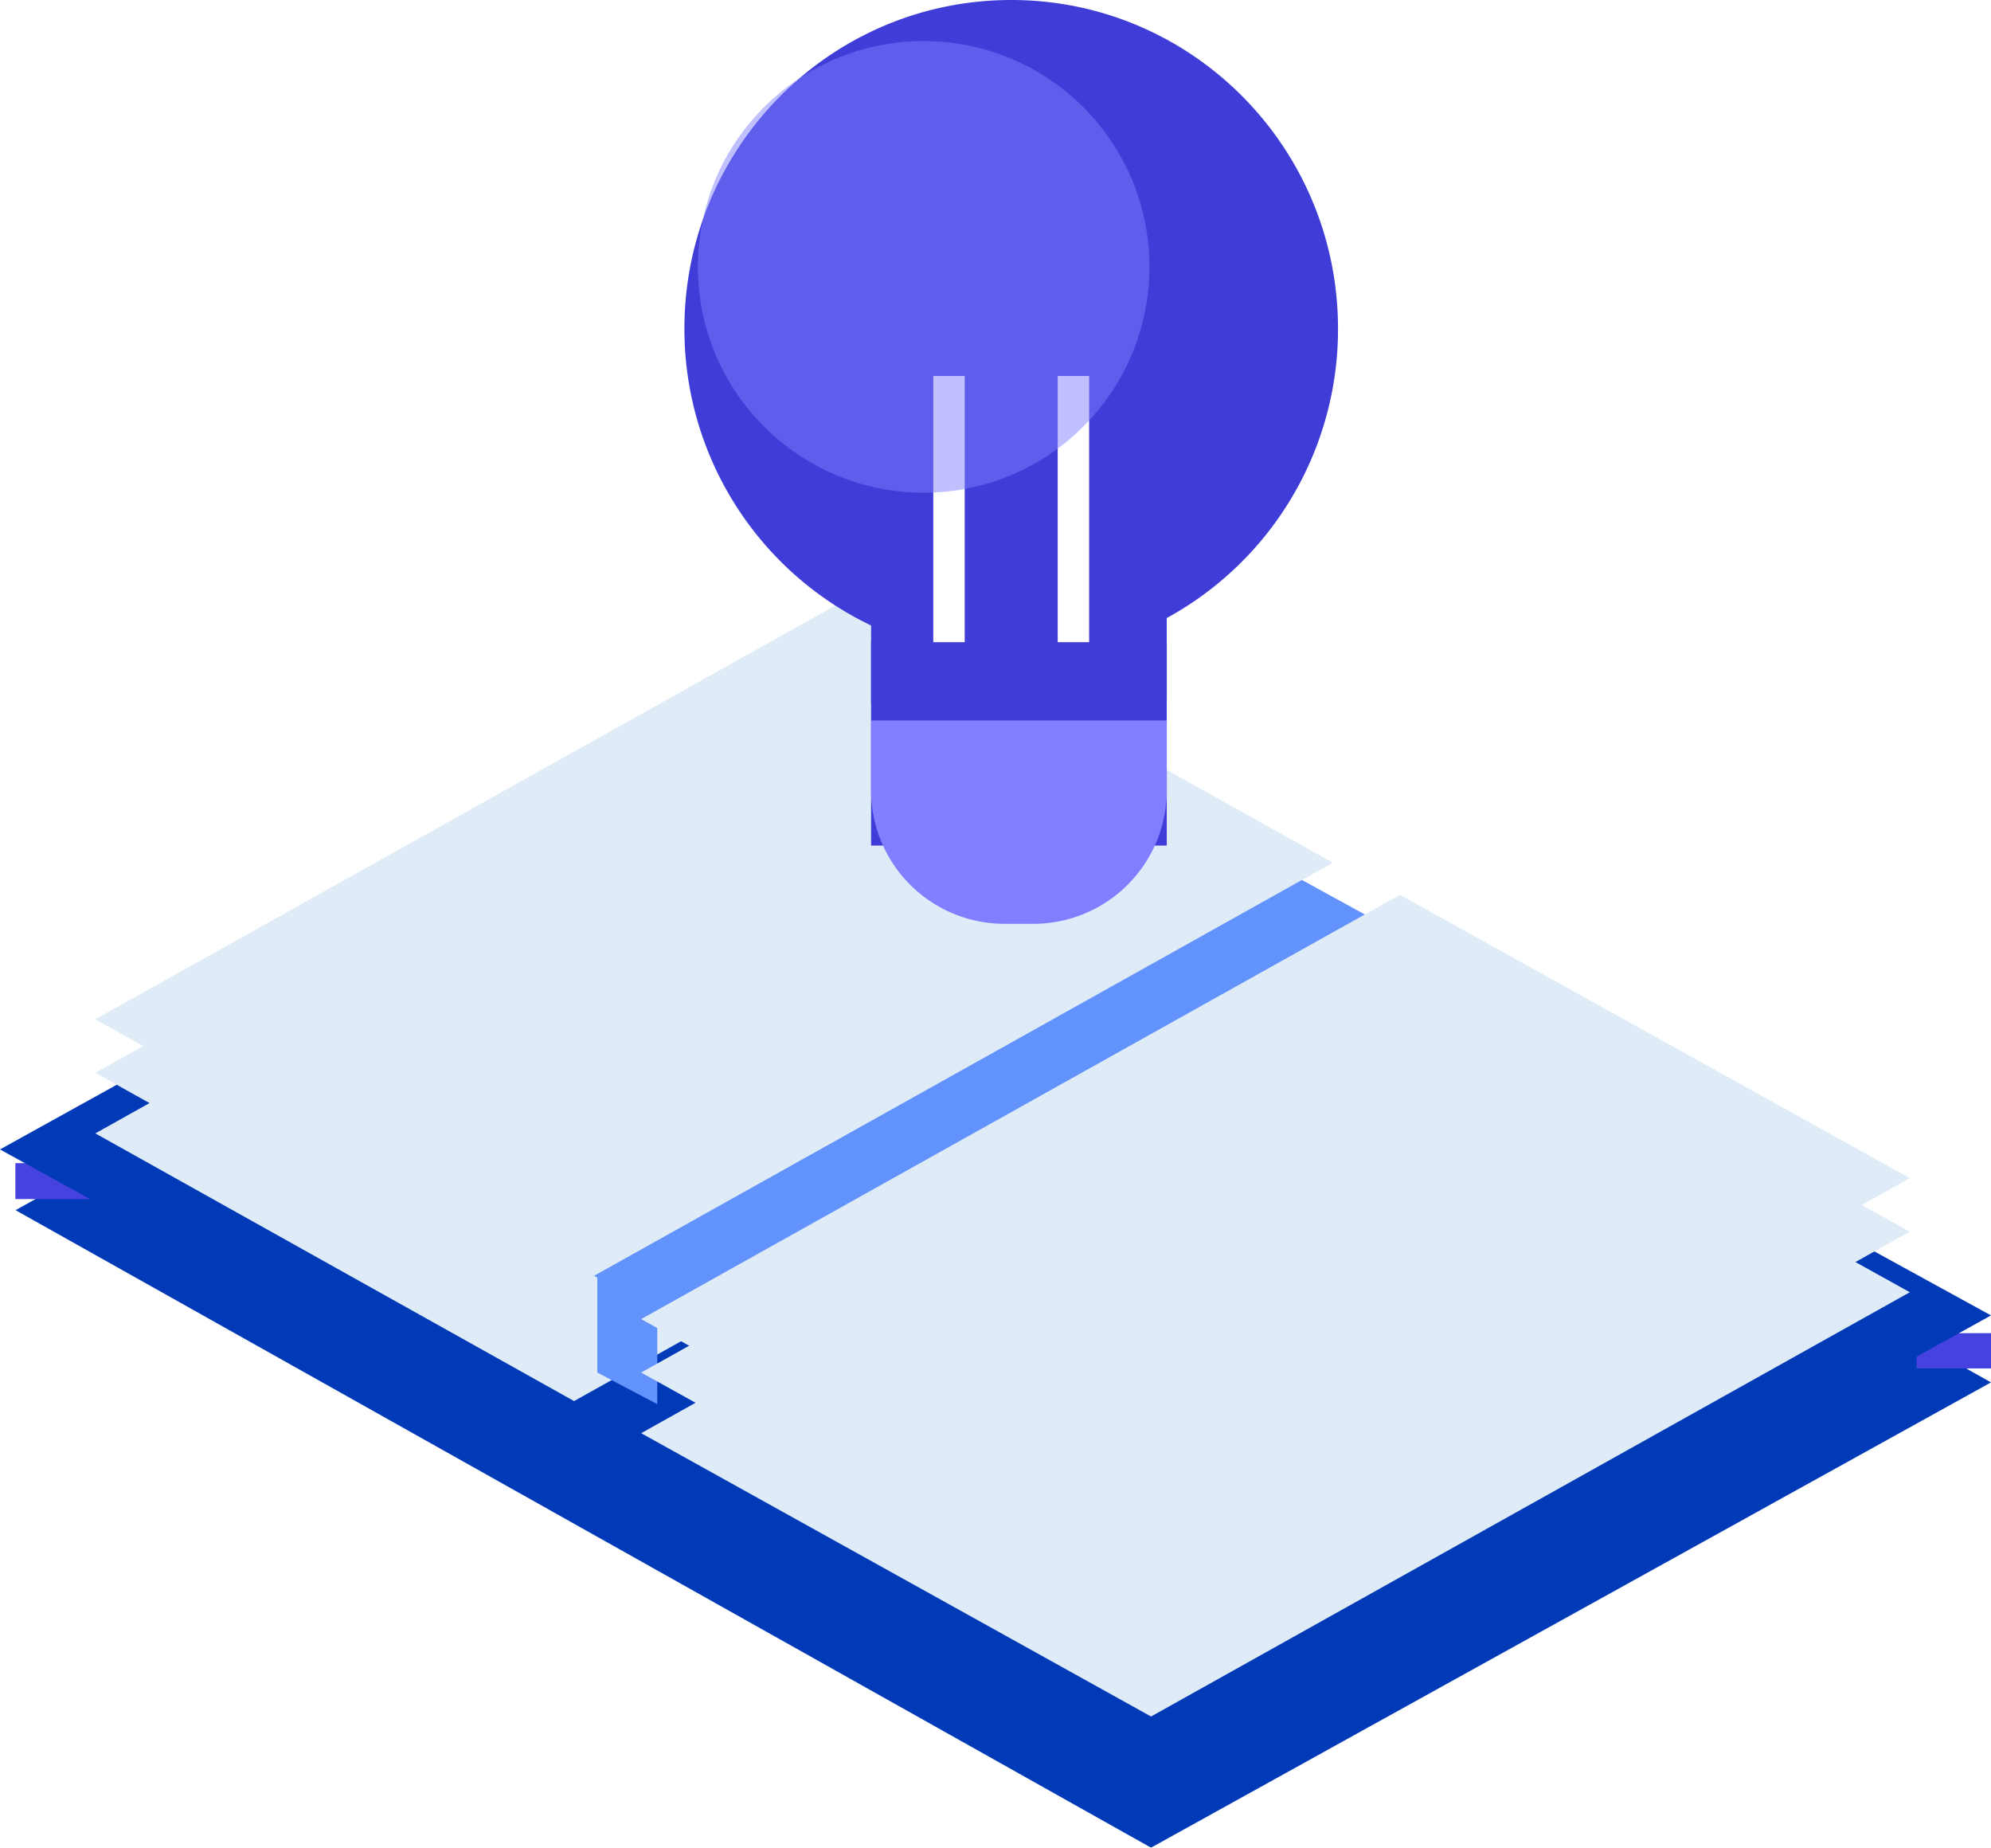 <svg xmlns="http://www.w3.org/2000/svg" width="97" height="90">
    <defs>
        <filter id="a">
            <feFlood flood-color="#3F3CD8" flood-opacity="1" result="floodOut"/>
            <feComposite in="floodOut" in2="SourceGraphic" operator="atop" result="compOut"/>
            <feBlend in="compOut" in2="SourceGraphic"/>
        </filter>
        <filter id="b">
            <feFlood flood-color="#615EFF" flood-opacity="1" result="floodOut"/>
            <feComposite in="floodOut" in2="SourceGraphic" operator="atop" result="compOut"/>
            <feBlend in="compOut" in2="SourceGraphic"/>
        </filter>
        <filter id="c">
            <feFlood flood-color="#615EFF" flood-opacity="1" result="floodOut"/>
            <feComposite in="floodOut" in2="SourceGraphic" operator="atop" result="compOut"/>
            <feBlend in="compOut" in2="SourceGraphic"/>
        </filter>
        <filter id="d">
            <feFlood flood-color="#C3DDF4" flood-opacity="1" result="floodOut"/>
            <feComposite in="floodOut" in2="SourceGraphic" operator="atop" result="compOut"/>
            <feBlend in="compOut" in2="SourceGraphic"/>
        </filter>
        <filter id="e">
            <feFlood flood-color="#C3DDF4" flood-opacity="1" result="floodOut"/>
            <feComposite in="floodOut" in2="SourceGraphic" operator="atop" result="compOut"/>
            <feBlend in="compOut" in2="SourceGraphic"/>
        </filter>
        <filter id="f">
            <feFlood flood-color="#D0E3F5" flood-opacity="1" result="floodOut"/>
            <feComposite in="floodOut" in2="SourceGraphic" operator="atop" result="compOut"/>
            <feBlend in="compOut" in2="SourceGraphic"/>
        </filter>
        <filter id="g">
            <feFlood flood-color="#615EFF" flood-opacity="1" result="floodOut"/>
            <feComposite in="floodOut" in2="SourceGraphic" operator="atop" result="compOut"/>
            <feBlend in="compOut" in2="SourceGraphic"/>
        </filter>
        <filter id="h">
            <feFlood flood-color="#D0E3F5" flood-opacity="1" result="floodOut"/>
            <feComposite in="floodOut" in2="SourceGraphic" operator="atop" result="compOut"/>
            <feBlend in="compOut" in2="SourceGraphic"/>
        </filter>
        <filter id="i">
            <feFlood flood-color="#817FFF" flood-opacity="1" result="floodOut"/>
            <feComposite in="floodOut" in2="SourceGraphic" operator="atop" result="compOut"/>
            <feBlend in="compOut" in2="SourceGraphic"/>
        </filter>
        <filter id="j">
            <feFlood flood-color="#FEFEFF" flood-opacity="1" result="floodOut"/>
            <feComposite in="floodOut" in2="SourceGraphic" operator="atop" result="compOut"/>
            <feBlend in="compOut" in2="SourceGraphic"/>
        </filter>
        <filter id="k">
            <feFlood flood-color="#FEFEFF" flood-opacity="1" result="floodOut"/>
            <feComposite in="floodOut" in2="SourceGraphic" operator="atop" result="compOut"/>
            <feBlend in="compOut" in2="SourceGraphic"/>
        </filter>
    </defs>
    <path fill="#013AB7" fill-rule="evenodd" d="M41.679 36.282L97 67.336 56.077 90 .757 58.947l40.922-22.665z" filter="url(#a)"/>
    <path fill="#4542E0" fill-rule="evenodd" d="M.75 56.656h3.625v1.75H.75v-1.75zM93.375 64.938H97v1.718h-3.625v-1.718z"/>
    <path fill="#013AB7" fill-rule="evenodd" d="M68.202 48.274L97 64.074 56.077 86.738 27.28 70.939l40.922-22.665z" filter="url(#b)"/>
    <path fill="#013AB7" fill-rule="evenodd" d="M40.921 33.324l27.282 15.037-40.922 22.664L-.001 55.989l40.922-22.665z" filter="url(#c)"/>
    <path fill="#DFECF8" fill-rule="evenodd" d="M41.61 34.541L64.935 47.58 27.969 68.246 4.644 55.207 41.61 34.541z" filter="url(#d)"/>
    <path fill="#DFECF8" fill-rule="evenodd" d="M68.203 49.144l24.841 13.801-36.966 20.666L31.237 69.81l36.966-20.666z" filter="url(#e)"/>
    <path fill="#DFECF8" fill-rule="evenodd" d="M41.61 31.589l23.325 13.039-36.966 20.666L4.644 52.255 41.61 31.589z" filter="url(#f)"/>
    <path fill="#6292FC" fill-rule="evenodd" d="M29.099 59.563l2.923 1.537v7.295l-2.923-1.538v-7.294z" filter="url(#g)"/>
    <path fill="#DFECF8" fill-rule="evenodd" d="M68.203 46.192l24.841 13.801-36.966 20.665-24.841-13.801 36.966-20.665z" filter="url(#h)"/>
    <path fill="#6292FC" fill-rule="evenodd" d="M47.656 34.209l34.815 19.102-34.815 19.102-34.815-19.102 34.815-19.102z" filter="url(#i)"/>
    <path fill="#DFECF8" fill-rule="evenodd" d="M41.61 28.984l23.325 13.038-36.966 20.667L4.644 49.65 41.61 28.984z" filter="url(#j)"/>
    <path fill="#DFECF8" fill-rule="evenodd" d="M68.203 43.586l24.841 13.802-36.966 20.666-24.841-13.801 36.966-20.667z" filter="url(#k)"/>
    <path fill="#3F3CD8" fill-rule="evenodd" d="M56.844 30.104v3.884a7.2 7.2 0 0 1-7.199 7.2h-.008a7.2 7.2 0 0 1-7.199-7.2v-3.521a16.008 16.008 0 0 1-9.094-14.451C33.344 7.17 40.472 0 49.266 0c8.793 0 15.921 7.17 15.921 16.016a16.027 16.027 0 0 1-8.343 14.088z"/>
    <path fill="#FFF" fill-rule="evenodd" d="M45.469 18.312H47v17.532h-1.531V18.312zM51.531 18.312h1.531v17.532h-1.531V18.312z"/>
    <path fill="#817FFF" fill-rule="evenodd" d="M45 2c6.075 0 11 4.925 11 11s-4.925 11-11 11-11-4.925-11-11S38.925 2 45 2z" opacity=".49"/>
    <path fill="#3F3CD8" fill-rule="evenodd" d="M42.438 31.281h14.406v9.907H42.438v-9.907z"/>
    <path fill="#817FFF" fill-rule="evenodd" d="M42.438 35.094h14.406V38.5a6.5 6.5 0 0 1-6.5 6.5h-1.406a6.5 6.5 0 0 1-6.5-6.5v-3.406z"/>
</svg>
